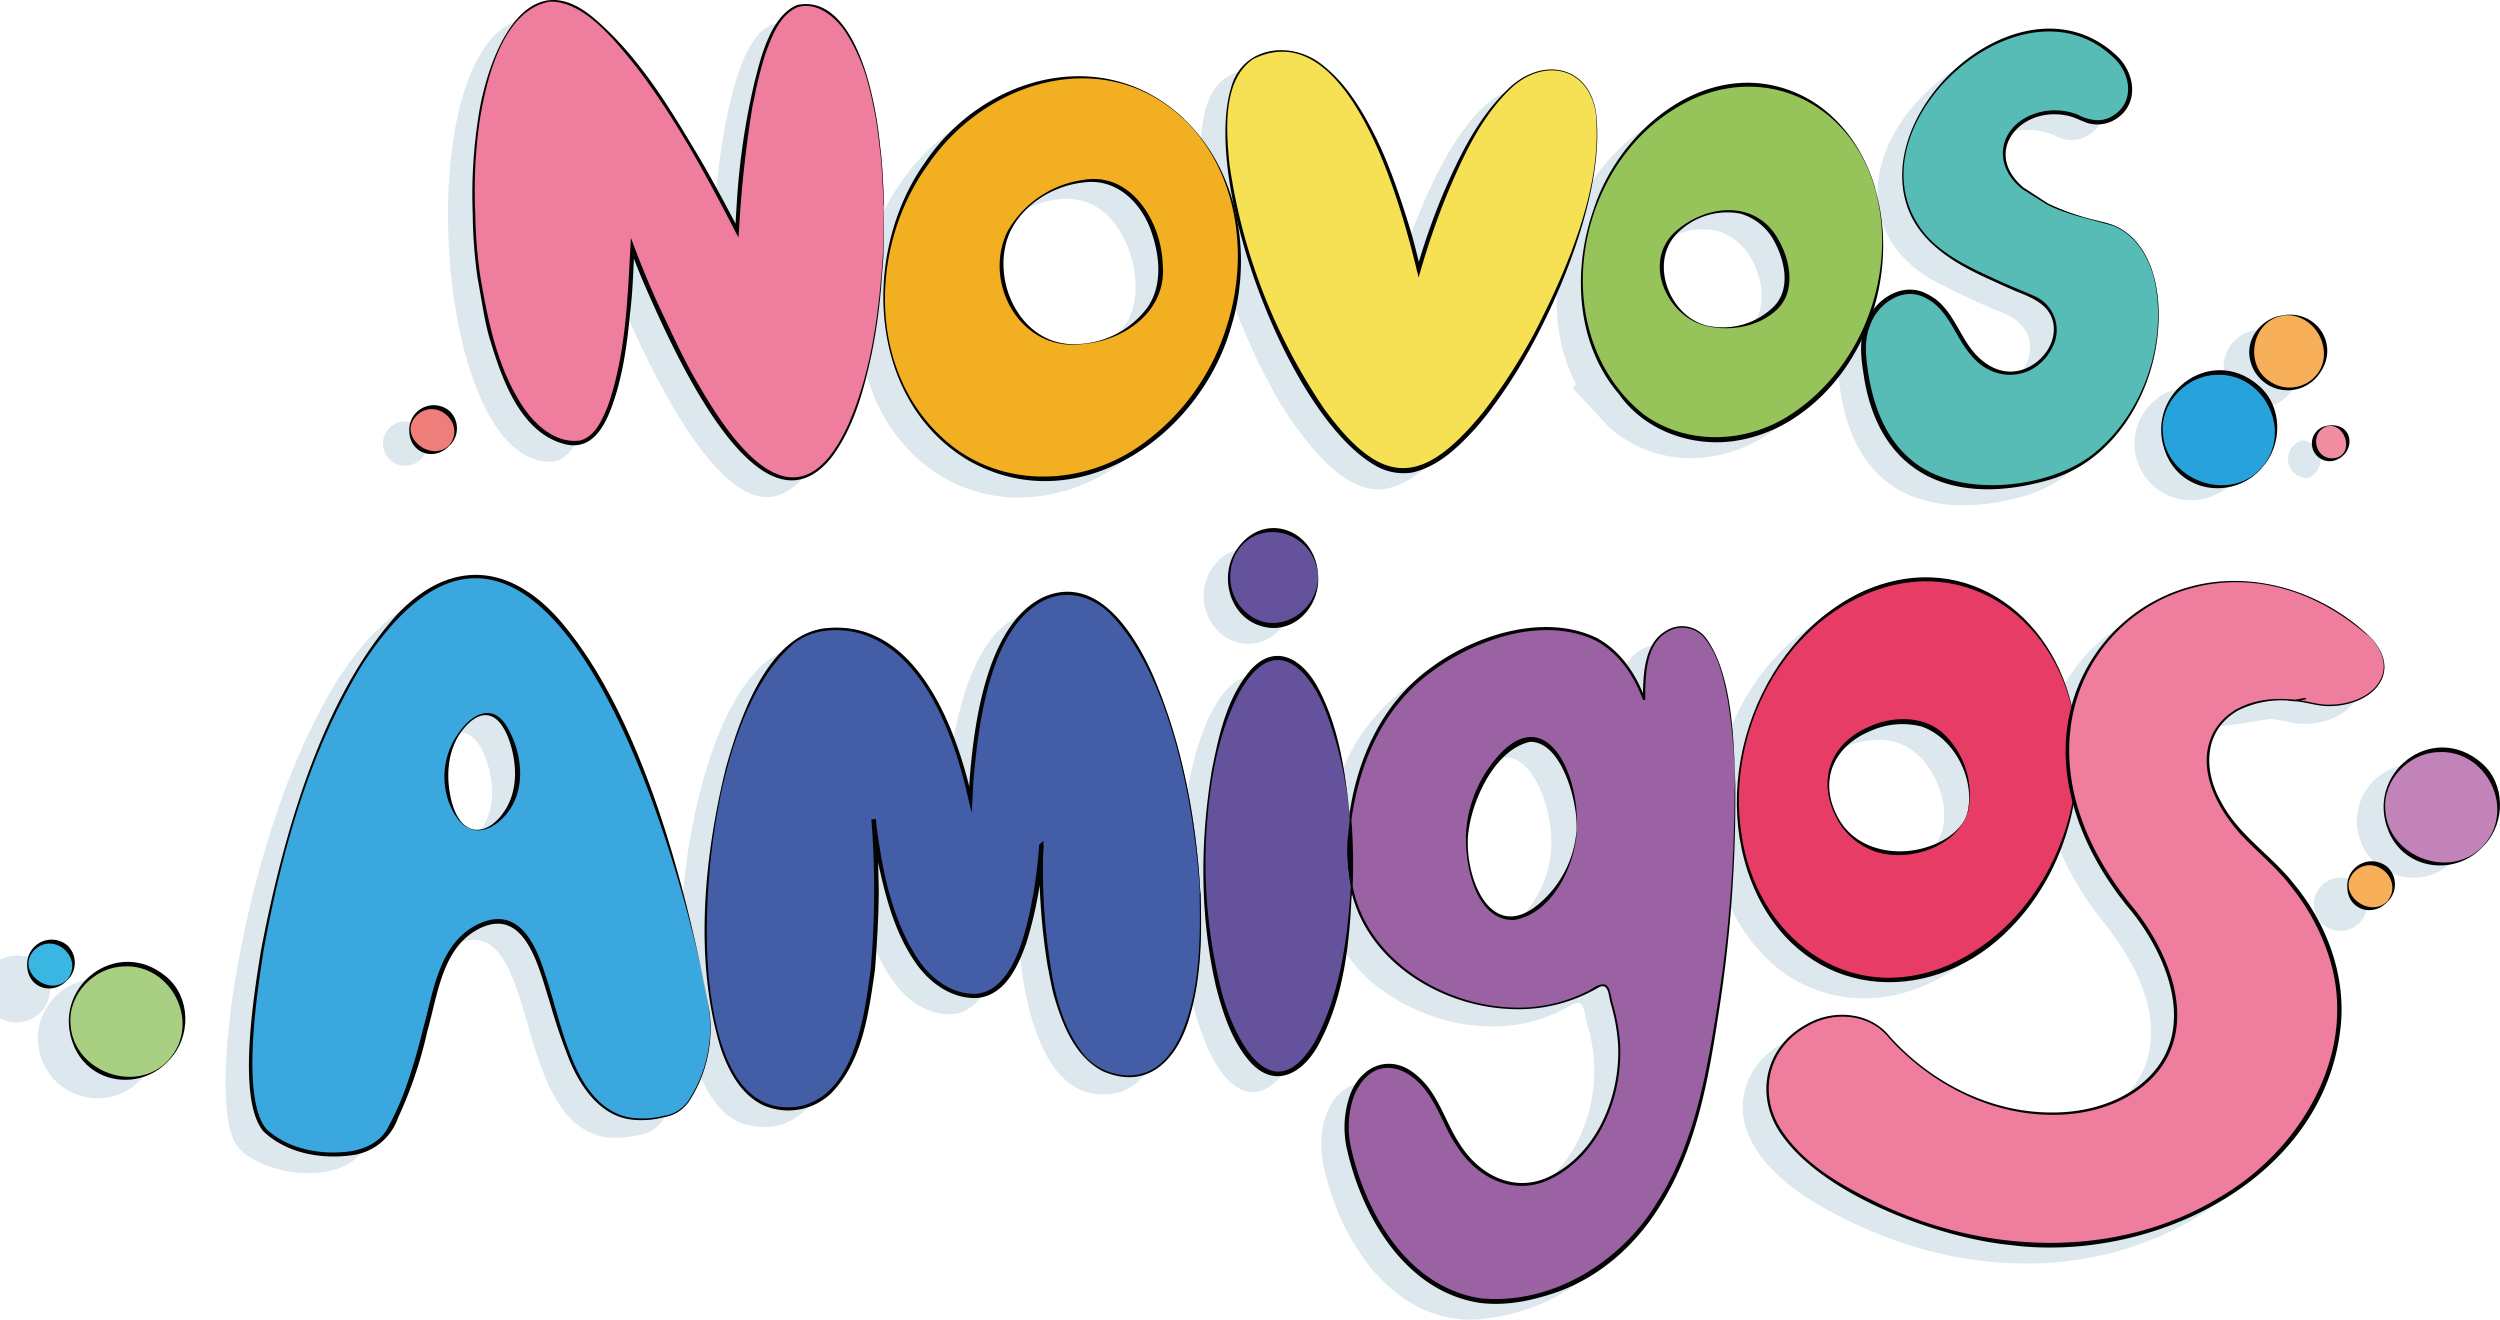 <svg xmlns="http://www.w3.org/2000/svg" id="Camada_1" data-name="Camada 1" viewBox="0 0 1564.65 825.9"><defs><style>.cls-1{fill:#dce7ee;}.cls-2{fill:#f2af21;}.cls-3{fill:#020302;}.cls-4{fill:#2295d3;}.cls-5{fill:#ef7d9d;}.cls-6{fill:#9a61a3;}.cls-7{fill:#65529c;}.cls-8{fill:#3aa7df;}.cls-9{fill:#435ea7;}.cls-10{fill:#96c45b;}.cls-11{fill:#f6e053;}.cls-12{fill:#e73c65;}.cls-13{fill:#56bcb5;}.cls-14{fill:#a9cf82;}.cls-15{fill:#39b6e2;}.cls-16{fill:#f8af5a;}.cls-17{fill:#ef7d7a;}.cls-18{fill:#28a2dc;}.cls-19{fill:#f18da1;}.cls-20{fill:#c183b8;}</style></defs><g id="Layer_2" data-name="Layer 2"><g id="Layer_1-2" data-name="Layer 1-2"><path class="cls-1" d="M233.42,747.7a37.37,37.37,0,1,0,31,17.74q-.61-.88-1.26-1.74a35.5,35.5,0,0,0-29.71-15.94" transform="translate(-171.53 -135.08)"></path><path class="cls-1" d="M1637.84,684.44a16.65,16.65,0,1,0,12.27,7.15,13.88,13.88,0,0,0-12.3-7.15" transform="translate(-171.53 -135.08)"></path><path class="cls-1" d="M1612.82,410.6a12,12,0,0,0,1.66,23.64,10.58,10.58,0,0,0,1.78,0,12.26,12.26,0,0,0-3.44-23.48" transform="translate(-171.53 -135.08)"></path><path class="cls-1" d="M1586.42,341.46a23.14,23.14,0,0,0-22.81,27,27.32,27.32,0,0,0,24.53,21.47,24.31,24.31,0,0,0-1.59-48.51" transform="translate(-171.53 -135.08)"></path><path class="cls-1" d="M831.26,194.87a101.61,101.61,0,0,0-29.74,4.54c-30.48,9.19-58,32.44-75,64.38a149.19,149.19,0,0,0-12.27,30.67,145,145,0,0,0-5.3,42.92c1.13,38.33,18.09,72.46,46,92a93.5,93.5,0,0,0,31.24,14.32,96.15,96.15,0,0,0,23.09,2.82A109.2,109.2,0,0,0,871,426.39a141.74,141.74,0,0,0,54.52-77c.22-.73.46-1.47.67-2.21a145.13,145.13,0,0,0,5.37-39.43c0-34.37-12.91-65.67-34.89-86.52a94.23,94.23,0,0,0-65.28-26.13M828.41,362a46.66,46.66,0,0,1-12.88-1.71c-.68-.19-1.38-.34-2.06-.58-15.33-5.25-25.51-19-29.22-34.62a54.94,54.94,0,0,1,.34-27.14c.18-.67.46-1.35.71-2,5.61-16.71,24-30.79,42.61-35.11a52.22,52.22,0,0,1,11.41-1.32,39.87,39.87,0,0,1,9.84,1.32c.62.15,1.2.43,1.81.61,18.18,5.8,29.87,28.43,31.19,49.37a53.66,53.66,0,0,1-1.72,17.48,33.83,33.83,0,0,1-1.72,4.66c-7.27,16.34-27.59,27.84-47,29h-3.31" transform="translate(-171.53 -135.08)"></path><path class="cls-1" d="M501.67,147a20.18,20.18,0,0,0-2.2,0,19.47,19.47,0,0,0-4.88,1.14,42,42,0,0,0-18.4,14.81,88.94,88.94,0,0,0-11.22,21,166.23,166.23,0,0,0-7.3,25.14c-1.53,7.24-2.75,14.87-3.67,22.75-1.11,9.42-1.75,19.23-2,29.19-.21,9.2,0,18.71.43,28.09.58,10.82,1.63,21.62,3.07,32.1,1.19,8.22,2.67,16.25,4.38,24a220.4,220.4,0,0,0,10.86,35.26C481.47,406.56,496.58,424,515.56,424h.92c7.88-.21,14-7.23,18.71-17.75a127.58,127.58,0,0,0,7.36-23c1.9-8.15,3.4-16.83,4.6-25.42,1.38-10,2.33-19.87,3.06-28.45,1.2-15.88,1.38-27.35,1.38-27.35s4.88,13.21,12.94,31.64c4.35,9.94,9.63,21.46,15.61,33.05s12.26,23.06,19.1,33.73A190.84,190.84,0,0,0,620.06,428c10.36,11.07,21,18.21,31.43,18.21a21.68,21.68,0,0,0,3.68-.31,30.92,30.92,0,0,0,16.71-9.5,79.67,79.67,0,0,0,14.5-22.2,185.12,185.12,0,0,0,10.43-29.25c2.14-7.82,4-16.13,5.58-24.81,1.87-10.15,3.34-20.75,4.44-31.61q1.2-11.82,1.75-23.88c.46-9.82.61-19.63.46-29.35,0-8.92-.58-17.72-1.26-26.27s-1.75-17.39-3.06-25.55a234,234,0,0,0-5.06-23.85,150.58,150.58,0,0,0-5.74-17.35,65.79,65.79,0,0,0-17.14-25.67,27.85,27.85,0,0,0-15.94-6.93H659.7a14.92,14.92,0,0,0-6.13,1.32c-6.13,2.76-11.47,9.78-15.82,19.32a140.71,140.71,0,0,0-7.2,20.72c-1.87,6.87-3.53,14.17-4.94,21.47-1.53,8.06-2.76,16.22-3.83,24.13-1.32,9.93-2.3,19.41-3.07,27.59C613,263,607,261.74,601,260.36c-5.58-10.09-12.27-21.8-19.81-33.73-6.35-10.18-13.19-20.54-20.33-30.32A209.66,209.66,0,0,0,528,159.51c-9.2-7.69-18.39-12.26-26.52-12.26" transform="translate(-171.53 -135.08)"></path><path class="cls-1" d="M1209.16,538.83a22.9,22.9,0,0,0-10.45,2.85c-17,8.74-13.77,42.56-14,42.56h0c-5.92-16-15.15-28.58-27.11-36a48.75,48.75,0,0,0-11.34-5.21,75.3,75.3,0,0,0-21.87-3.07,120.54,120.54,0,0,0-51.81,12.73,125.11,125.11,0,0,0-52.5,47.43,118.81,118.81,0,0,0-10.88,23.61,198.24,198.24,0,0,0-8.62,35.94c-.21,1.65-.4,3.31-.58,4.93.15-1.62.34-3.25.58-4.93-3.22-40.57-13.15-74-26.31-90.39-5-6.14-10.39-10-16.09-10.86a17.31,17.31,0,0,0-2.49-.21,20.75,20.75,0,0,0-13.7,5.85c-8.31,7.3-15.58,21.13-21.13,39.28a281.63,281.63,0,0,0-10.73,66.94q-.46,8.87-.46,18.12a353.39,353.39,0,0,0,2.12,39c5.85,52.83,23.3,91.16,43.9,91.16a18.78,18.78,0,0,0,10.21-3.25,42.79,42.79,0,0,0,12.57-13.83,123,123,0,0,0,12.27-29.28,229.74,229.74,0,0,0,5.76-24.53,323.51,323.51,0,0,0,4.73-43.91V701a4.78,4.78,0,0,0,.21.89,86.64,86.64,0,0,0,29.59,48.69,121.73,121.73,0,0,0,42.86,22.32,109.38,109.38,0,0,0,31.49,4.54h0A93.69,93.69,0,0,0,1153,765.17a13.33,13.33,0,0,1,6.13-2.36,3.24,3.24,0,0,1,1.11.19c2.82,1,2.91,6.62,5.21,14.75,15.88,55.8-20.24,109.76-57.62,109.76a37.83,37.83,0,0,1-6.28-.52c-14.2-2.36-28.18-13-39.16-34.61-1-2-2-4-3.06-6.14-10.24-23.39-23.27-33-34.65-33-18.06,0-31.92,24.19-23.82,55.81q1.47,5.76,3.22,11.16a146.7,146.7,0,0,0,24.53,47.25c17.63,22,40,33.51,62.73,33.51,2.15,0,4.3-.1,6.47-.31a127.87,127.87,0,0,0,37.47-9.19c48-20.21,74.87-68.87,86.92-125.07,12.6-58.87,20.21-130.47,19.29-187.5-.61-38.17-5.06-69.82-14.38-86.77-4.72-8.62-10.7-13.46-18.06-13.46M1101.23,721.11h-.49c-17.2-.52-28.6-26.24-26.92-53.1s21.71-57,39.16-58.81h1.32a14.63,14.63,0,0,1,7.2,2c13.09,7.39,22.2,33.73,20.82,56.11-1.41,23-17.72,46.49-33.73,52.37a21.49,21.49,0,0,1-7.39,1.45M1000,693.79v0" transform="translate(-171.53 -135.08)"></path><path class="cls-1" d="M952.68,478.24a26,26,0,0,0-3.41.25A27.39,27.39,0,0,0,930.6,490a30.26,30.26,0,0,0-3.86,7.39,31.52,31.52,0,0,0,1,23.79,29.7,29.7,0,0,0,6.9,9.6l1.32,1.13a26.62,26.62,0,0,0,13.76,5.89,26.15,26.15,0,0,0,16.44-3.5A29.75,29.75,0,0,0,979.78,515a31.45,31.45,0,0,0,.77-6.9V505a30.94,30.94,0,0,0-6.13-15.85,27.61,27.61,0,0,0-13.95-9.78,26.32,26.32,0,0,0-7.58-1.14" transform="translate(-171.53 -135.08)"></path><path class="cls-1" d="M453.44,507.59A57,57,0,0,0,423,517.12c-17.7,11.07-33.73,31.18-47.74,56.3a428.07,428.07,0,0,0-29.75,68.22c-5.91,17.14-11.1,34.8-15.48,52.34s-8,34.89-10.76,51.33a477.45,477.45,0,0,0-6.14,51.84c-1.31,24.38.31,43.33,5.28,52.74a16.93,16.93,0,0,0,2.36,3.5c8.89,9.78,27.07,15.91,44,15.91,14.07,0,27.29-4.23,33.73-14.16.24-.37.55-.71.76-1.08,13-23.33,18.89-47.49,24.13-68.65,7.42-29.92,13.65-53.84,37.11-60.95a25.18,25.18,0,0,1,7.35-1.2c10.64,0,17.57,8.28,23.06,20.57,6.13,13.4,10.3,31.59,15.91,49.06,5.86,18.19,13.16,35.48,25.33,45.47a38.37,38.37,0,0,0,25.27,8.87A64.22,64.22,0,0,0,576.58,844c8.19-2.58,15-13.83,19.23-26.9a82.76,82.76,0,0,0,4-36.15c-.89-5.24-1.9-10.7-3.06-16.31-3.56-18.09-8.16-38-13.71-58.25-4.57-16.68-9.75-33.73-15.58-50.5a539.83,539.83,0,0,0-20.88-52.5,336.31,336.31,0,0,0-25.75-46.85C507.68,537,493.21,522,477.88,514a53.34,53.34,0,0,0-24.53-6.13m1.07,158.52a12.61,12.61,0,0,1-2.6-.27,15.12,15.12,0,0,1-7.94-5.09c-6.32-7.18-9.81-20.45-8.77-33.3,1.38-17.11,14.1-34.1,25.2-34.1h.86c11.28.92,19.62,24.53,18.18,42h0c-1.38,16.19-13.86,30.66-24.93,30.66" transform="translate(-171.53 -135.08)"></path><path class="cls-1" d="M1361.21,509.21a92.1,92.1,0,0,0-21.8,2.64,115.1,115.1,0,0,0-55.59,33.36,143.69,143.69,0,0,0-24.8,36,153.85,153.85,0,0,0-15.33,56.73,140.64,140.64,0,0,0,3.06,41.42,110.25,110.25,0,0,0,34.74,59.49,86.58,86.58,0,0,0,56.67,21.06,93.73,93.73,0,0,0,27.81-4.32c23.79-7.39,45.74-24,62.06-46.91a151.36,151.36,0,0,0,22.65-48.3c.19-.7.34-1.44.53-2.14,1-4.05,1.84-8.13,2.54-12.27.43,1.69.8,3.41,1.29,5.12a153.88,153.88,0,0,0,11.07,27.6,196,196,0,0,0,19.44,30.38c.86,1.11,1.68,2.21,2.57,3.32A176,176,0,0,1,1504,735.49a108.77,108.77,0,0,1,11.93,29.62,67.47,67.47,0,0,1,.95,26.74,55.17,55.17,0,0,1-17.66,31.58c-14.19,12.88-35.23,20-58.65,20a135.22,135.22,0,0,1-83.4-30.44,156,156,0,0,1-19.54-18.4,36.6,36.6,0,0,0-28-12.54,48.48,48.48,0,0,0-28.09,9.53,48,48,0,0,0-16.13,20.12,43,43,0,0,0,.19,33c5.21,13.09,16.83,26.95,37.31,40.26,3.47,2.24,7.15,4.48,11.13,6.68,43.24,24,85.86,34.19,125.07,34.19a208.56,208.56,0,0,0,93.09-21.09,178.77,178.77,0,0,0,47.1-33.73,149,149,0,0,0,27.29-36.95,126.93,126.93,0,0,0,10.42-27.78,115,115,0,0,0,3.25-32.07,112.89,112.89,0,0,0-3.62-24.31,123.72,123.72,0,0,0-11.49-28.46A147.53,147.53,0,0,0,1589.74,699a179.25,179.25,0,0,0-19.26-19.9c-2.42-2.15-4.66-4.3-6.78-6.47a104.09,104.09,0,0,1-18.39-24.07,54,54,0,0,1-7.12-29.77A34.92,34.92,0,0,1,1558.06,590q16.74-2,34.28-5a95.38,95.38,0,0,1,11.62,2,43.19,43.19,0,0,0,9.88,1.1c13.15,0,26.3-5.61,31.7-14.74,4.54-7.7,3.56-17.88-7.63-29.32a82,82,0,0,0-10.92-9.2,144.59,144.59,0,0,0-16.19-10,118.28,118.28,0,0,0-55.5-14.32,105.14,105.14,0,0,0-69.91,26.25,103.77,103.77,0,0,0-21.74,26.76,105.06,105.06,0,0,0-10.82,28.09,122.2,122.2,0,0,0-12.11-32.93,94.29,94.29,0,0,0-48-43.6,86.6,86.6,0,0,0-31.55-5.92M1344,680.7a47.92,47.92,0,0,1-13.46-1.87c-.55-.15-1.13-.31-1.72-.49a41.62,41.62,0,0,1-20.14-15,44,44,0,0,1-8.59-27.35,37.58,37.58,0,0,1,1.23-8.31,33.49,33.49,0,0,1,10-15.49,54.82,54.82,0,0,1,35.07-14.07h.8a41.08,41.08,0,0,1,10.12,1.2,4.5,4.5,0,0,1,1.35.46,34.13,34.13,0,0,1,12.26,7,47.66,47.66,0,0,1,9.51,11.43,57,57,0,0,1,6.5,15.92,42.36,42.36,0,0,1,.24,20.51,26.19,26.19,0,0,1-5.3,9.9,47.25,47.25,0,0,1-25.54,14.54,55.76,55.76,0,0,1-12.48,1.44" transform="translate(-171.53 -135.08)"></path><path class="cls-1" d="M824.63,517.64h-1.8c-17.36.8-29.69,12.67-38.39,29a136.44,136.44,0,0,0-9.91,24.53c-1.71,5.61-3.06,11.34-4.38,17-2.06,9.51-3.5,18.8-4.51,27.11-.86,7-1.41,13.15-1.75,18.21l-4.23-1.9c-1.72-6.13-4.08-14-7.2-22.26a170.7,170.7,0,0,0-19.54-37.9A90.6,90.6,0,0,0,714.74,552a57.84,57.84,0,0,0-24.25-11.28,55.46,55.46,0,0,0-11-1.07,60.06,60.06,0,0,0-10.79,1,44.44,44.44,0,0,0-24.16,14.75,101.35,101.35,0,0,0-13.55,19,165.28,165.28,0,0,0-7.76,15.6,240.86,240.86,0,0,0-8.65,23.52c-2.82,8.83-5.3,18.15-7.45,27.75s-4.08,20.14-5.55,30.48q-1.7,12-2.73,24.1c-.76,9.2-1.22,18.39-1.35,27.22,0,7.36,0,14.63.34,21.68q.6,12.7,2.21,24.53c.92,6.72,2.08,13.19,3.52,19.23a130,130,0,0,0,6.75,20.91c5,11.77,11.62,20.76,19.87,25.88l.83.52a31.3,31.3,0,0,0,9.53,3.62,47.4,47.4,0,0,0,9.2,1c18.15,0,30.48-12.05,38.76-30.05a151.77,151.77,0,0,0,10.27-34.13c1.44-7.45,2.54-15.33,3.37-23,1-9.56,1.66-19.25,2-28.66.25-7.24.34-14.29.34-21l5.34-3.52c1.44,5.76,3.06,11.62,5.12,17.41a134.22,134.22,0,0,0,11.1,24.78c9.2,15.51,21.74,26.92,39,27.59h1a21.44,21.44,0,0,0,12.57-4.08c8.92-6.13,15.18-18.88,19.56-33.08a212.17,212.17,0,0,0,6.53-29.16l3.07-2.88c.18,6.84.52,14.38,1.16,22.26.59,7.33,1.41,14.93,2.55,22.54,1,6.71,2.27,13.4,3.83,19.86a149.24,149.24,0,0,0,6.13,19.41,86.36,86.36,0,0,0,8.13,16c7.76,11.74,18.21,19.29,32.29,19.29a43.36,43.36,0,0,0,6.13-.43,28.77,28.77,0,0,0,11.74-4.51c8.71-5.7,15.33-16.19,19.72-30a159.73,159.73,0,0,0,6.37-30.66c.92-7.79,1.48-16,1.69-24.53.19-8,0-16.31-.31-24.74-.33-7.15-.88-14.38-1.59-21.68s-1.72-15-2.85-22.51c-1-6.71-2.21-13.4-3.53-20s-3.06-14-4.72-20.85c-1.59-6.31-3.34-12.51-5.21-18.4-3.07-9.62-6.32-18.79-9.91-27.25a185.72,185.72,0,0,0-12.6-24.75c-12.05-19.53-26.24-31.79-41.88-31.79" transform="translate(-171.53 -135.08)"></path><path class="cls-1" d="M1250,199.74a81.37,81.37,0,0,0-15.33,1.5,88.93,88.93,0,0,0-19.35,6.14,100,100,0,0,0-15.33,8.55,120.77,120.77,0,0,0-38.23,43.27,135.32,135.32,0,0,0-7.82,17.53q-2,5.46-3.53,11.2c-.79,3.06-1.47,5.94-2.05,8.92a131.63,131.63,0,0,0-2.42,33.08,119.72,119.72,0,0,0,4.69,27.6,106.42,106.42,0,0,0,7.27,18.18l-2.06,2.39,10.79,11.53,12.08,13a78.6,78.6,0,0,0,18.4,12,75.92,75.92,0,0,0,13.4,4.81c1.87.49,3.77.86,5.67,1.2a78,78,0,0,0,13.46,1.2c2.05,0,4.18-.09,6.41-.25A90.18,90.18,0,0,0,1276.37,408a109.42,109.42,0,0,0,13.56-10,118.25,118.25,0,0,0,12.26-12.26,132.2,132.2,0,0,0,27.1-51.82q.69-2.58,1.29-5.15a133.23,133.23,0,0,0,3.41-31.58,120.82,120.82,0,0,0-4.88-32.72,107.72,107.72,0,0,0-6.65-17,96.89,96.89,0,0,0-8.47-14.28,82.83,82.83,0,0,0-26.36-23.58,76,76,0,0,0-32.08-9.72c-1.92-.15-3.83-.22-5.73-.22m-15.33,152a42.45,42.45,0,0,1-9.2-.95,37.26,37.26,0,0,1-4.14-1.13,38.33,38.33,0,0,1-24.37-44.89c3.06-11.47,15.33-21,29.09-24.53a46.09,46.09,0,0,1,11.62-1.57,36.56,36.56,0,0,1,9,1.08,25.86,25.86,0,0,1,3.83,1.32,36.15,36.15,0,0,1,15.88,13.76,49.93,49.93,0,0,1,7.21,18.19c.22,1.24.4,2.49.52,3.74a33.9,33.9,0,0,1-.8,12.08,23.4,23.4,0,0,1-4.9,9,39.87,39.87,0,0,1-17.66,11.25,50.26,50.26,0,0,1-16,2.67" transform="translate(-171.53 -135.08)"></path><path class="cls-1" d="M958,178.34A37.83,37.83,0,0,0,947.07,180c-1,.3-2,.64-3.07,1-18.4,6.83-23.39,32.87-19.87,66q.69,6.3,1.75,12.91a364.87,364.87,0,0,0,19.81,71,382.26,382.26,0,0,0,20.94,45.53,210.76,210.76,0,0,0,32.78,46.21c9.81,10,19.8,16.47,29.46,18.22a29.62,29.62,0,0,0,4.78.52h.31c16,0,34.28-14.6,51.79-36.8,4.17-5.27,8.31-11,12.26-17A362.89,362.89,0,0,0,1117.79,354q4.29-8.25,8.28-16.8a400.48,400.48,0,0,0,16.59-41.58q4.59-13.8,7.63-26.7c4.42-18.83,6.13-36,4.39-49.49-1.69-12.45-6.44-21.71-15-26.16-.52-.27-1-.55-1.56-.79a30.17,30.17,0,0,0-11.84-2.52c-15.33,0-29.06,12.27-40.84,29.28-18.82,27-32.47,65.77-38.48,84.69-2.21,7-3.37,11.25-3.37,11.25s-1.72-8.28-5.18-20.75c-2.33-8.44-5.46-18.77-9.2-29.81-7-19.65-16.44-41.42-28.39-58.25s-26-28.21-42.69-28.21" transform="translate(-171.53 -135.08)"></path><path class="cls-1" d="M1438.14,165.37a78.74,78.74,0,0,0-42.92,13h0a123.17,123.17,0,0,0-25.88,22.6,104.38,104.38,0,0,0-13.89,20.51,82.07,82.07,0,0,0-7.76,22.51,63.63,63.63,0,0,0-.4,21.06,56.8,56.8,0,0,0,12,27.11,74.94,74.94,0,0,0,21.8,18.12,439.59,439.59,0,0,0,43.73,20.54c21.09,8.28,20.57,26.71,10.79,38.54a28.75,28.75,0,0,1-21.83,10.8,25.89,25.89,0,0,1-6-.71c-7.73-1.84-15.7-7.45-22.78-18.4a78.47,78.47,0,0,1-4.36-7.54C1371.91,336,1360.91,329,1350.79,329a25.11,25.11,0,0,0-16.5,6.59,37.35,37.35,0,0,0-11.68,21.16,40.78,40.78,0,0,0-.61,10.58,156.58,156.58,0,0,0,2.2,17.26,97.27,97.27,0,0,0,13.59,36,64.38,64.38,0,0,0,31.3,25.38,86.45,86.45,0,0,0,31.16,5.34,127.82,127.82,0,0,0,22.84-2.15,159,159,0,0,0,15.67-3.68,79.13,79.13,0,0,0,21.77-10.18,90.69,90.69,0,0,0,21.12-19.65,110.69,110.69,0,0,0,13.43-21.89,124.21,124.21,0,0,0,7.85-22.29,119.92,119.92,0,0,0,3.53-24.35,92.48,92.48,0,0,0-2.67-27c-4.6-17.57-15-30.91-31.49-34.56A157,157,0,0,1,1437,273.73a181.42,181.42,0,0,0-15.33-9.72c-13.19-11.31-14.29-23.67-8.71-33A32.91,32.91,0,0,1,1440,216.39h1.41a38.67,38.67,0,0,1,17.18,4.05,21.35,21.35,0,0,0,9.44,2.27,20.77,20.77,0,0,0,15.85-7.51c7.36-8.8,7.79-23.92-8.52-37.14a67.87,67.87,0,0,0-9.91-6.62,50.46,50.46,0,0,0-14.65-5.12,67.11,67.11,0,0,0-12.88-1.19" transform="translate(-171.53 -135.08)"></path><path class="cls-1" d="M185.77,733.47A20.93,20.93,0,1,0,198,740.61a13.9,13.9,0,0,0-12.26-7.14" transform="translate(-171.53 -135.08)"></path><path class="cls-1" d="M424.93,398.83a13.86,13.86,0,1,0,9.5,3.62,14.18,14.18,0,0,0-9.5-3.62" transform="translate(-171.53 -135.08)"></path><path class="cls-1" d="M1542.88,377.37a35.41,35.41,0,1,1-.06,0" transform="translate(-171.53 -135.08)"></path><path class="cls-1" d="M1682.06,613.46a35.47,35.47,0,1,0,23.82,9.2,35.49,35.49,0,0,0-23.82-9.2" transform="translate(-171.53 -135.08)"></path><path class="cls-2" d="M847.54,350.48a48.6,48.6,0,0,1-16.19-1.63c-.68-.18-1.38-.34-2.06-.58-15.33-5.25-25.51-19-29.22-34.62a54.94,54.94,0,0,1,.34-27.14c.19-.67.46-1.34.71-2,5.76-16.86,23.88-30.81,42.59-35a46,46,0,0,1,21.09-.19c.61.15,1.2.43,1.81.61,18.18,5.8,29.86,28.43,31.18,49.37a53.53,53.53,0,0,1-1.56,17.51,33.83,33.83,0,0,1-1.72,4.66c-7.26,16.34-27.59,27.84-47,29m64.82-141A94.18,94.18,0,0,0,870,186.1a98.31,98.31,0,0,0-52.76,1.71c-30.48,9.2-58,32.44-75,64.39A149.75,149.75,0,0,0,730,282.87a145,145,0,0,0-5.3,42.92c1.13,38.33,18.09,72.46,46,92a93.5,93.5,0,0,0,31.24,14.32c29.23,7.26,59.46,0,84.78-17.3a141.79,141.79,0,0,0,54.43-77.08c.21-.74.46-1.47.67-2.21a145.43,145.43,0,0,0,5.46-39.46c0-34.37-12.91-65.68-34.89-86.53" transform="translate(-171.53 -135.08)"></path><path class="cls-3" d="M912.45,209.43c34.4,32.66,43.29,85.85,29.62,130.13-19.32,68.47-96.25,122.22-164.26,83.8-63.53-37.5-67.45-130.34-27.32-186.67,36.4-54.09,111.55-75,162-27.29m-.18.22C862.65,162.55,788,185.73,752.46,238c-36.12,49.33-38.58,126.36,7.78,170,34.9,33.54,88.92,32.5,126.91,4.47a141.58,141.58,0,0,0,52.31-73.8c14-43.63,6.93-96.52-27.19-129.15" transform="translate(-171.53 -135.08)"></path><path class="cls-3" d="M847.51,350.35a56.82,56.82,0,0,0,41.94-22.56c9.57-13.37,8.1-31.52,3.07-46.46-5.89-18.61-21.71-34.89-42.56-32.07-19.35,1.93-38.51,13.89-46.67,31.83-12.69,30.32,8.25,72.6,44.16,69.23m0,.28c-37.41,3.74-60.74-38.08-45.63-70.22a64.69,64.69,0,0,1,47.93-32.74c29.83-5.09,48.56,26.33,49.45,52.49,3.07,29.89-24.53,48.9-51.78,50.44" transform="translate(-171.53 -135.08)"></path><path class="cls-4" d="M1016.42,648.26a120.64,120.64,0,0,0,.92,41.39q.23-6.12.22-12.66c0-9.87-.4-19.47-1.14-28.73" transform="translate(-171.53 -135.08)"></path><path class="cls-3" d="M1016.42,648.11c3.87,15.91,2.7,32.68,1.05,48.84l-2.18-17.54a63.82,63.82,0,0,1,1.16-31.3m0,.27c1.08,13.62-2.36,27.78,1.69,41.09h-1.56c-.56-9.53-.65-21.46-.59-31a100.1,100.1,0,0,1,.46-10.24" transform="translate(-171.53 -135.08)"></path><path class="cls-5" d="M724.68,263.92c-.16-8.93-.59-17.73-1.29-26.28s-1.75-17.39-3.07-25.54a233.65,233.65,0,0,0-5.06-23.86,149.25,149.25,0,0,0-5.73-17.35,66,66,0,0,0-17-25.88,27.93,27.93,0,0,0-15.91-6.81,14.79,14.79,0,0,0-7.24,1.29c-6.13,2.76-11.46,9.78-15.82,19.32a141.59,141.59,0,0,0-7.2,20.73c-1.87,6.86-3.53,14.16-4.94,21.46-1.53,8.06-2.79,16.22-3.83,24.13-1.32,9.93-2.3,19.41-3.07,27.6-1.35,15.73-1.75,26.67-1.75,26.67s-6.13-12.69-16-30.66C611.2,238.65,604.51,226.91,597,215c-6.35-10.18-13.18-20.54-20.33-30.32a209.83,209.83,0,0,0-32.74-36.8c-10.09-8.4-19.9-13.21-28.73-12.26a19.9,19.9,0,0,0-4.88,1.13,41.9,41.9,0,0,0-18.4,14.81,89,89,0,0,0-11.22,21,166.23,166.23,0,0,0-7.3,25.14c-1.53,7.23-2.76,14.87-3.68,22.75-1.1,9.41-1.74,19.22-2,29.19-.21,9.2,0,18.7.43,28.09.58,10.82,1.63,21.61,3.07,32.1,1.19,8.22,2.66,16.25,4.38,24a220.13,220.13,0,0,0,10.73,35c10.89,26.52,26.31,44.09,45.72,43.54,7.88-.24,14-7.24,18.7-17.75a126.38,126.38,0,0,0,7.36-22.91c1.9-8.15,3.41-16.83,4.6-25.42,1.38-10,2.33-19.86,3.07-28.45,1.19-15.88,1.38-27.35,1.38-27.35s5,13.31,13.06,31.7c4.35,9.94,9.63,21.47,15.61,33.06s12.26,23,19.1,33.73a191.3,191.3,0,0,0,20.82,27.59c11.59,12.27,23.58,19.87,35.1,17.91A30.9,30.9,0,0,0,687.55,425,79.57,79.57,0,0,0,702,402.85a183.84,183.84,0,0,0,10.42-29.26c2.15-7.81,4-16.12,5.58-24.8,1.87-10.15,3.34-20.76,4.45-31.61.8-7.88,1.38-15.86,1.75-23.89.46-9.81.61-19.62.46-29.34" transform="translate(-171.53 -135.08)"></path><path class="cls-3" d="M724.83,263.92c0,4.32-.34,25.32-.34,29.16s-1,13.61-1.19,17.44a355.52,355.52,0,0,1-6.29,46.3c-4.9,22.66-11.1,46.18-25.39,64.94-46.3,56.79-102.28-75.82-117-109.06-3.07-7.17-5.92-14.41-8.68-21.71l2.67-.46c-.8,13.43-1,26.92-2.73,40.29-1.87,20.12-4.66,40.41-11.68,59.45-5,13.34-13.37,27.38-30.08,22.54-26.68-7.42-38.24-39.86-45.53-63.9-3.68-11.13-5.89-27.93-8.13-39.55a302.69,302.69,0,0,1-3.07-40.23,312.23,312.23,0,0,1,3.47-60.4c5.12-35.51,28.24-99.65,72.33-62.37,25.73,21.86,44.25,50.84,61.32,79.57,9.85,16,20.67,36.24,29.32,52.92l-2.24.46,1.16-18.73a446.67,446.67,0,0,1,11-74.11c4-15.86,10.21-41.34,26.61-48.24,27-5.76,40.51,30.88,45.69,51.49a237.52,237.52,0,0,1,6.29,36.79c1.59,10.55,2,26.58,2.51,37.35m-.28,0c-.61-10.8-1-26.74-2.66-37.32a234,234,0,0,0-6.47-36.79A115.76,115.76,0,0,0,701,155.53c-6.38-9.66-17.94-19.56-30.17-16-11.47,4.88-16.22,18.4-20.27,29.29a244.71,244.71,0,0,0-6.87,27.22c-.64,2.79-1.41,6.38-1.78,9.2a714.34,714.34,0,0,0-7.88,74.26l-.31,4.24-2-3.75c-18.24-35.41-37.86-71.56-62.12-103.23-12.66-15.61-32.38-41.24-54.09-40.63C486.31,141.61,476.26,183.83,472,209A307.8,307.8,0,0,0,469,269.1a291.24,291.24,0,0,0,3.31,40c4.45,25.91,10.09,53.32,23.73,76.07,7.88,13.53,21.47,27.6,38.27,25.67,9.66-2.39,14-12.94,17.57-21.47,11.83-33.72,12.48-70.09,14.53-105.41l2.3,6.13c5.4,14.29,11.56,29,18.24,42.93,5.8,12.26,14,30,21,41.51,23.33,40.78,62.82,95.27,94.34,26.56,14.87-33.73,19.44-71.23,21.86-107.78,0-3.71.52-25,.59-29.13" transform="translate(-171.53 -135.08)"></path><path class="cls-6" d="M1158.26,656c-1.41,23-17.72,46.48-33.72,52.37a21.29,21.29,0,0,1-7.85,1.44c-17.2-.52-28.58-26.25-26.92-53.11s21.7-57,39.15-58.81a14.21,14.21,0,0,1,8.56,2c13.09,7.39,22.19,33.73,20.81,56.11m99.16-28.39c-.61-38.18-5-69.82-14.38-86.78-6.77-12.26-16.15-17-28.51-10.58-17.17,8.84-13.68,43.39-14,42.53-5.92-16-15.15-28.57-27.11-36a48.37,48.37,0,0,0-11.34-5.22c-20-6.13-47.84-3.06-73.59,9.72A125,125,0,0,0,1036,588.72a117.77,117.77,0,0,0-10.89,23.61,197.91,197.91,0,0,0-8.61,35.93c.73,9.2,1.13,18.86,1.13,28.73q0,6.4-.22,12.66a4.63,4.63,0,0,0,.22.89,86.62,86.62,0,0,0,29.53,48.63,122,122,0,0,0,42.52,22.36,109.16,109.16,0,0,0,31.62,4.53,93.64,93.64,0,0,0,47.55-12.26c3.53-2.09,5.68-2.7,7.12-2.15,2.82,1.05,2.91,6.63,5.21,14.75,16.74,58.93-24.53,115.81-63.93,109.25-14.2-2.36-28.18-13-39.16-34.62-1-2-2-4-3.06-6.13-26.52-60.53-71.66-28.67-58.47,22.81,1,3.83,2,7.54,3.22,11.16a146.69,146.69,0,0,0,24.53,47.25c19.31,24.07,44.36,35.63,69.2,33.21a128,128,0,0,0,37.47-9.2c48-20.21,74.87-68.87,86.92-125.07,12.61-58.87,20.21-130.46,19.29-187.5" transform="translate(-171.53 -135.08)"></path><path class="cls-3" d="M1257.58,627.6a859.8,859.8,0,0,1-9.2,133.53c-6.69,43.9-13.52,89.62-37.56,128-14.63,24-36.49,44.06-63.1,54-15.86,5.71-33,9.54-49.89,7.39-46.7-7.11-74-54.12-83.4-96.7a61.31,61.31,0,0,1,2.12-33.73c7.17-19,26.33-25.82,42-11.72,13.25,11.1,17.33,28.73,26.56,42.66,12.08,19.34,33.94,30.93,55.89,20.54,30.42-14.6,45-51.15,43.17-83.52a118.07,118.07,0,0,0-4.44-24.53c-1.47-4.11-1-13.89-7.61-10.49a99.17,99.17,0,0,1-56.2,13.52c-44.28-2.05-90.57-31.18-99.34-76.81a372.07,372.07,0,0,0-1.05-41.3c4.76-37,20.12-72.57,51-95.05,27.81-20.85,71.41-34.89,104.25-19.1,14.51,7.76,24.26,21.95,29.93,37l.31.8.15.4c1.1.33-1.38-.43-1.38,0h0v-5.19c.4-13.15,1.69-29.89,14.29-37.34a18.85,18.85,0,0,1,25.17,4.44c16.86,23.18,17.42,65.1,18.4,93.21m-.28,0a359.68,359.68,0,0,0-4.6-54.63c-2.54-13.28-5.55-27.29-14.1-38.09a18,18,0,0,0-24.1-4c-12,7.36-13,23.61-13.34,36.45v5.62c0,.55-2.54-.25-1.47,0l-.15-.4-.31-.8c-5.64-14.63-15.33-28.55-29.44-35.94-32.62-15.33-74.5-.73-102,19.41-30.66,22.2-45.5,57.09-50.53,92.94a375.75,375.75,0,0,1,.8,41.51c8.4,44.25,53.9,73.59,97.72,75.86a96.24,96.24,0,0,0,48.44-9.69c3.84-1.53,7.3-5.46,11.87-4.57a5.44,5.44,0,0,1,2.7,3.62c.86,2.73,1.32,5.49,2,8.19a119.59,119.59,0,0,1,4.57,24.74c2,33.06-12.73,70.19-43.72,85.27-22.76,11-46-.89-58.54-20.94-6.37-9-9.93-20.17-15.88-29.43-12.76-21.68-37.07-28.83-48.32-1.78a58.72,58.72,0,0,0-1.93,32.22c9.19,41.49,35.65,87.51,81.16,94.47,44.49,4.23,87.72-22.47,110.38-59.91,24.19-37.87,31.43-83.19,38.39-126.82a857.82,857.82,0,0,0,10.12-133.35" transform="translate(-171.53 -135.08)"></path><path class="cls-3" d="M1158.14,656c1.66-16.44-8.61-57-29-56.63C1108,603.92,1094.09,633.27,1091,653c-4.81,25.3,11.19,74,42.93,48.39A67,67,0,0,0,1158.11,656m.28,0c-1.57,21.89-15.7,51.08-39.5,54.91-25.32.25-31.58-38.6-29.55-58.25a80.83,80.83,0,0,1,11.74-33.73c33.73-51.91,59.88-3.56,57.28,37" transform="translate(-171.53 -135.08)"></path><path class="cls-7" d="M1015.47,657.77c.22-3.07.52-6.14.95-9.51-3.22-40.56-13.15-74-26.3-90.39-5-6.13-10.4-10-16.1-10.85a15.89,15.89,0,0,0-2.49-.22,20.76,20.76,0,0,0-13.7,5.86c-8.31,7.3-15.58,21.12-21.13,39.28A281.55,281.55,0,0,0,926,658.87q-.47,8.88-.46,18.12a355.85,355.85,0,0,0,2.12,39c5.85,52.83,23.3,91.16,43.9,91.16a18.78,18.78,0,0,0,10.21-3.25,42.94,42.94,0,0,0,12.58-13.83,123.37,123.37,0,0,0,12.26-29.28,228.61,228.61,0,0,0,5.76-24.53,321.92,321.92,0,0,0,4.73-43.91v-2.79a114,114,0,0,1-1.87-31.92" transform="translate(-171.53 -135.08)"></path><path class="cls-3" d="M1015.6,657.77a115.26,115.26,0,0,0,2.08,31.88c-1.2,33.73-4.57,69.21-21.06,99.47-9.57,17.54-27.08,28.09-42.93,10.33-11.35-13.18-16.77-30.23-21.07-46.72-10.24-44.37-10-90.73-2.66-135.5,4.38-22.07,9.44-45.68,24.53-63.16,16-17.26,33-5.55,42.06,11.74,13.46,25.27,17.27,54.4,19.87,82.42Zm-.28,0,.92-9.48A239.37,239.37,0,0,0,1002,582.16c-11.93-31.49-34.4-51.27-55.19-12.82-13,25.14-17.78,53.78-19.93,81.77a328.64,328.64,0,0,0,8.34,101c6.65,29.29,31.09,81.32,58.84,35.57,16.13-29.86,20.82-64.39,22.9-98.12a115.83,115.83,0,0,1-1.68-31.92" transform="translate(-171.53 -135.08)"></path><path class="cls-7" d="M996.16,493.57A31,31,0,0,0,990,477.72a27.58,27.58,0,0,0-13.95-9.78,25,25,0,0,0-11-.89,27.45,27.45,0,0,0-18.68,11.5,30.26,30.26,0,0,0-3.86,7.39,31.47,31.47,0,0,0,1,23.79,29.68,29.68,0,0,0,6.84,9.6l1.32,1.13a26,26,0,0,0,30.14,2.46,29.71,29.71,0,0,0,13.67-19.29,32,32,0,0,0,.77-6.9v-3.06" transform="translate(-171.53 -135.08)"></path><path class="cls-3" d="M996.34,493.57c2.54,20.49-15.33,40.14-36.4,33.06-19.8-6.53-25.69-32.57-13.73-48.57,16.65-23.24,47.86-11.68,50.13,15.51m-.28,0a28.35,28.35,0,0,0-30.44-25.38c-25,2.26-32.11,34.83-14,50.34,18.74,16.53,46.92-1.22,44.46-25" transform="translate(-171.53 -135.08)"></path><path class="cls-8" d="M467.7,654.36a15,15,0,0,1-7.94-5.09c-6.32-7.14-9.81-20.45-8.77-33.3,1.41-17.53,14.78-35,26.06-34.06s19.6,24.53,18.19,42h0c-1.51,17.47-15.92,32.9-27.6,30.32m147.88,115c-.89-5.24-1.9-10.7-3.06-16.31-3.56-18.09-8.16-38-13.74-58.26C594.15,678,589,661,583.17,644.18a540.65,540.65,0,0,0-20.88-52.49,337.35,337.35,0,0,0-25.75-46.85c-13.13-19.5-27.6-34.56-42.93-42.5-17.08-8.77-35.51-8.89-55,3.31-17.69,11.07-33.72,31.19-47.74,56.3a428.93,428.93,0,0,0-29.74,68.22c-5.64,17-10.94,34.83-15.36,52.37s-8,34.86-10.76,51.36a475.43,475.43,0,0,0-6.13,51.85c-1.32,24.37.3,43.32,5.27,52.74a16.86,16.86,0,0,0,2.36,3.49c16.31,17.94,63.68,23.61,77.57,1.78.25-.37.56-.7.77-1.07,13-23.34,18.89-47.5,24.13-68.65,7.42-29.93,13.65-53.85,37.1-61,15-4.54,23.77,4.48,30.42,19.41,6.13,13.4,10.3,31.55,15.91,49.06,5.86,18.18,13.16,35.47,25.33,45.47,10.45,8.62,24.53,11.87,44.43,5.61,8.18-2.58,15-13.83,19.22-26.89a82.78,82.78,0,0,0,4-36.15" transform="translate(-171.53 -135.08)"></path><path class="cls-3" d="M615.74,769.38a83.41,83.41,0,0,1-12.82,54.82,23.46,23.46,0,0,1-15.82,10.09,54.67,54.67,0,0,1-19.1,1.62c-20.33-1.72-33.09-20.27-40.2-37.62A362.17,362.17,0,0,1,515.53,762C509,742.18,500.82,702.29,472,716c-23.73,11.56-26.46,41.64-33,64.39a266,266,0,0,1-18.4,54.43,35.18,35.18,0,0,1-29.37,23.33c-19,2.58-40.35-1.38-54.7-14.84-17.2-20-5.79-87.54-1.66-113.45,13.28-69.2,37.32-157.23,85.24-210.24,32.35-34.13,69.05-32.51,100.36,2.11,52.52,59.12,81.1,170,95.27,247.26m-.28,0c-14.29-91.16-102.23-394.31-217.3-217.79-33.11,54.39-50.47,117-61.75,179.28-3.87,25.32-14.38,92,1.93,111.3,13.67,12.63,34.4,16.4,52.43,13.86,9.2-1.47,18-5.58,22.81-13.52a177.59,177.59,0,0,0,11.75-25.82,357.7,357.7,0,0,0,10.76-36.46c6.65-23.52,9.93-54.61,34.77-66.41,23.92-11.29,34.92,10,41.27,29.56,6.13,18.09,10.12,36.79,17.32,54.51,6.78,17.05,18.83,35.33,38.67,37.29a53.63,53.63,0,0,0,18.76-1.35,22.4,22.4,0,0,0,15.55-9.66,83,83,0,0,0,13-54.42" transform="translate(-171.53 -135.08)"></path><path class="cls-3" d="M467.73,654.21c7.85,1.41,14.66-4.51,18.83-10.52,9-12.63,8.74-29,4.32-43.23-6-19.22-17.72-24.81-30.91-7.08-8.86,12.72-9.41,29.1-5.7,43.72,2,7,5.77,15.33,13.46,17.14m0,.28c-7.82-2-12.26-9.82-15.11-16.87a46.79,46.79,0,0,1,6.65-44.79c7.6-10.74,20.17-17.6,29-3.9,10.25,16.34,13.1,40.44,0,55.9-5,5.82-12.26,11.13-20.35,9.66" transform="translate(-171.53 -135.08)"></path><path class="cls-9" d="M922.75,693.55q-.51-10.72-1.62-21.68c-.74-7.3-1.72-15-2.86-22.5q-1.53-10.07-3.52-20c-1.41-7-3.07-14-4.72-20.85-1.6-6.31-3.35-12.51-5.22-18.39-3.06-9.63-6.28-18.77-9.9-27.26a186.92,186.92,0,0,0-12.6-24.75c-12-19.71-26.22-32-41.85-32h-1.81c-17.36.8-29.68,12.67-38.39,29a136.44,136.44,0,0,0-9.91,24.53c-1.68,5.61-3.06,11.34-4.38,17.05-2.05,9.5-3.5,18.79-4.51,27.1-.86,7-1.41,13.16-1.75,18.22-.55,8.12-.64,13.24-.64,13.24s-1.07-6.13-3.59-15.15c-1.71-6.13-4.07-14-7.2-22.26A170.37,170.37,0,0,0,748.75,560a90.65,90.65,0,0,0-18.19-19.47,56.63,56.63,0,0,0-46-11.38,44.44,44.44,0,0,0-24.16,14.75,101.35,101.35,0,0,0-13.55,19,164.25,164.25,0,0,0-7.76,15.61,242.11,242.11,0,0,0-8.71,23.33c-2.82,8.83-5.3,18.15-7.45,27.75s-4.08,20.14-5.55,30.48q-1.7,12-2.73,24.1c-.76,9.19-1.22,18.39-1.35,27.22,0,7.36,0,14.63.34,21.71q.6,12.69,2.21,24.53c.92,6.72,2.08,13.19,3.52,19.23a130,130,0,0,0,6.75,20.91c5,11.77,11.59,20.76,19.84,25.88l.83.52a31.3,31.3,0,0,0,9.53,3.62c23.27,4.66,38.33-8.19,47.93-29.1a151.5,151.5,0,0,0,10.27-34.16c1.44-7.45,2.54-15.33,3.37-23,1-9.56,1.66-19.25,2-28.67.25-7.23.37-14.28.34-21,0-9.93-.31-19.07-.67-26.89-.34-7-.74-13-1.08-17.51.46,4.36,1.17,10.12,2.21,16.74,1.17,7.27,2.73,15.55,4.88,24.1,1.44,5.77,3.06,11.63,5.12,17.42a133.56,133.56,0,0,0,11.1,24.74c9.19,15.52,21.74,26.93,39,27.6a21.46,21.46,0,0,0,13.52-4c8.92-6.13,15.18-18.89,19.56-33.08a212.5,212.5,0,0,0,6.53-29.16c1.78-11.19,2.67-21.25,3.07-27.6h0c-.19,5.71-.31,14.45,0,24.87.18,6.84.52,14.38,1.16,22.26.59,7.33,1.41,14.93,2.55,22.54,1,6.71,2.27,13.4,3.83,19.87a149.59,149.59,0,0,0,6.13,19.4,86.36,86.36,0,0,0,8.13,16c8.83,13.37,21.16,21.31,38.36,18.86a28.64,28.64,0,0,0,11.71-4.51c8.71-5.7,15.33-16.19,19.71-30a158.68,158.68,0,0,0,6.38-30.66c.92-7.79,1.47-16,1.69-24.53.18-8,0-16.31-.31-24.77" transform="translate(-171.53 -135.08)"></path><path class="cls-3" d="M922.94,693.55c.7,25.26.73,50.93-6.14,75.49-6.93,26.77-25,49.27-54.88,36.58-17.6-9-25.36-29-30.66-46.88-1.47-5-2.92-13.43-4-18.65a408.47,408.47,0,0,1-5.18-75.88l2.24,1h0l.43-.89a247.28,247.28,0,0,1-11,61.32c-5.06,14.23-13.21,32.2-30.26,34-16.5,1-31-10-39.62-23-11.8-17.39-17.47-37.87-22-58.11-2.06-8.83-3.56-21.67-4.79-30.66l2.67-.24c.92,12.81,1.53,31.36,1.75,44.43,0,15.14-1.14,34.77-2.36,50-3.93,27-7.61,57.3-27.78,77.63a39,39,0,0,1-42.38,7c-13.86-6.74-21.46-21.28-26.27-35.17-17.05-55.19-10.49-120.31,3.06-175.69,8.4-30.11,25.33-81.59,60.59-87.35,57.71-7.7,83.58,61.32,93.73,107l-2.33.18L778.3,624c2.7-35.45,10.67-98.27,46.27-115.2,33.73-14.87,57,22.78,68.62,49.06,18.4,42.93,27,89.56,29.59,136m-.27,0c-3.28-53.38-17.79-134.6-55.62-174-10.92-11.29-27-16.13-41.55-9.2-34.65,16.89-41.58,78.95-44.64,113.6-.25,4.85-.74,14.87-1,19.59l-1.93-7.81c-8.43-38.33-27.35-93.65-69.48-104.93-14-3.31-30.14-2-41.27,7.91-46,41.24-57.37,149.85-51.78,208.93,3.46,31.83,13.24,85.52,55.62,79.72,33.51-5.92,41.08-52.12,44.82-80.36a98.8,98.8,0,0,0,1.2-11,562.26,562.26,0,0,0,0-88.4l2.67-.24c3.8,30.08,9.53,61.84,26.43,87.57,8.28,12.48,21.71,22.63,37.1,21.8,24-3.07,31.27-42.16,35.07-62a300,300,0,0,0,3.71-30.66v-.55l.4-.37h0l2.3-2.06v3.07a383.44,383.44,0,0,0,6.13,84.75c3.07,15.33,7.95,30.66,17.33,43.35,10.61,15.52,34.28,21.19,49.24,8.71,9.72-8.09,14.81-20.39,18.4-32.28,7-24.53,7.14-50.07,6.62-75.28" transform="translate(-171.53 -135.08)"></path><path class="cls-10" d="M1241.2,339.28a37.26,37.26,0,0,1-4.14-1.13,38.36,38.36,0,0,1-24.37-44.89c3.06-11.47,15.33-21,29.1-24.53a41.42,41.42,0,0,1,20.57-.49,25.86,25.86,0,0,1,3.83,1.32,36.18,36.18,0,0,1,15.67,13.77,49.77,49.77,0,0,1,7.3,18.15c.22,1.24.4,2.49.52,3.74a33.9,33.9,0,0,1-.8,12.08,23.26,23.26,0,0,1-4.9,9,40,40,0,0,1-17.63,11.2,48.11,48.11,0,0,1-25.15,1.68m103.64-86.46a107.34,107.34,0,0,0-6.65-17,97.59,97.59,0,0,0-8.4-14,83,83,0,0,0-26.22-23.67,76.22,76.22,0,0,0-32.07-9.72,79.87,79.87,0,0,0-21.16,1.29,88.36,88.36,0,0,0-19.35,6.13,100.8,100.8,0,0,0-15.33,8.55,120.77,120.77,0,0,0-38.23,43.27,133.52,133.52,0,0,0-7.82,17.54q-2,5.44-3.53,11.19c-.79,3.06-1.47,5.94-2,8.92a131.63,131.63,0,0,0-2.42,33.08,119.09,119.09,0,0,0,4.69,27.6,115.72,115.72,0,0,0,9.72,22.17,166,166,0,0,0,18.39,23.15,58.71,58.71,0,0,0,18.4,12A76.78,76.78,0,0,0,1226.3,408c1.87.49,3.77.86,5.67,1.19a77.38,77.38,0,0,0,19.87.92,90.37,90.37,0,0,0,40.42-13.79,107.51,107.51,0,0,0,13.46-9.79A118.25,118.25,0,0,0,1318,374.3a132.33,132.33,0,0,0,27.08-52.13c.46-1.71.88-3.43,1.28-5.15a133.36,133.36,0,0,0,3.41-31.61,120.69,120.69,0,0,0-4.88-32.71" transform="translate(-171.53 -135.08)"></path><path class="cls-3" d="M1345,252.79c15.33,51.85-4.38,113.45-50.16,143.71A93,93,0,0,1,1257,411.09c-27.07,3.9-56.38-6.68-72.3-29.43-26.89-31.37-29.09-77.61-15.88-115.32,16.16-50.62,71.35-96,125.71-73.59,25.42,10.37,43.08,34.13,50.57,59.95m-.28,0c-16.65-57.37-76.35-81.47-126.91-48.39-62.52,39.71-78,141.35-17.72,190.1,27.59,20,65.34,18.22,93.12-.61,44.58-29.62,66.35-89.65,51.51-141" transform="translate(-171.53 -135.08)"></path><path class="cls-3" d="M1241.23,339.16a45.57,45.57,0,0,0,40.48-12.26c10.58-10.77,7-28,.64-40.08a34.92,34.92,0,0,0-21.46-18,43.79,43.79,0,0,0-40.26,12.94c-17.35,18.55-3.53,52.71,20.6,57.43m0,.28c-25.57-4.6-42.19-39.28-21.77-58.9,19.35-17.76,51.3-21.1,65.28,4.84,7.36,12.73,10.83,32.07-1,43.33-11.1,10.57-27.93,13.64-42.5,10.73" transform="translate(-171.53 -135.08)"></path><path class="cls-11" d="M1170.5,208.05c-1.69-12.45-6.44-21.71-15-26.15-.52-.28-1-.55-1.56-.8-20-8.46-37.93,5.55-52.71,26.8-18.82,27-32.47,65.77-38.45,84.69-2.2,7-3.37,11.25-3.37,11.25s-1.75-8.28-5.18-20.76c-2.33-8.43-5.46-18.76-9.35-29.8-7-19.66-16.44-41.43-28.4-58.26-14.28-20-32.13-32.87-53.56-26.52-1,.3-2,.64-3.07,1-18.4,6.84-23.39,32.87-19.87,66,.46,4.21,1,8.5,1.75,12.91a365.58,365.58,0,0,0,19.81,71A383.13,383.13,0,0,0,982.45,365a210.78,210.78,0,0,0,32.75,46.14c9.81,10,19.8,16.47,29.43,18.22a29.62,29.62,0,0,0,4.78.52c16,.18,34.5-14.44,52.13-36.8,4.17-5.27,8.31-11,12.26-17a358.19,358.19,0,0,0,19.75-33.55c2.88-5.49,5.64-11.13,8.28-16.8a400.48,400.48,0,0,0,16.59-41.58q4.59-13.8,7.63-26.7c4.42-18.83,6.13-36,4.39-49.49" transform="translate(-171.53 -135.08)"></path><path class="cls-3" d="M1170.65,208c5.49,52.71-30.48,134.3-61.32,176.77a199.2,199.2,0,0,1-14.72,18.79c-10.76,11.71-23,23.52-39.09,27.23a35,35,0,0,1-23.8-4.66c-54.11-31.86-107.31-175.54-89.9-235.54,7-27.08,38.79-30.67,58.26-14.14,12.45,10,21.46,23.67,28.88,37.59,11,20.15,19,44.43,25.73,66.45,2.21,7.6,4,15.33,6,23.05h-2.49A431.5,431.5,0,0,1,1075,255.67c10-23.15,21.46-46.73,39.86-64.39,21.46-21.46,52.67-15.7,55.92,16.92m-.27,0c-3.41-32-34-37.83-55-16.22-17.9,17.94-28.57,41.61-38.32,64.64a489.23,489.23,0,0,0-17.79,52.12l-1.16-4.56c-9.82-41-42.62-161.74-102.48-132.09C936.46,185.45,938.94,217,941,237.76a364.85,364.85,0,0,0,59.2,153.07c36.18,49.58,61.57,49.05,99.87,1.84a346.89,346.89,0,0,0,32-49.58c20.08-39,42.31-90.49,38.3-134.92" transform="translate(-171.53 -135.08)"></path><path class="cls-12" d="M1403.1,643.26a26.11,26.11,0,0,1-5.31,9.91,47.3,47.3,0,0,1-25.54,14.53,51.81,51.81,0,0,1-25.94-.43c-.58-.15-1.13-.3-1.71-.49a41.6,41.6,0,0,1-20.15-15,44,44,0,0,1-8.58-27.38,37,37,0,0,1,1.22-8.31,33.41,33.41,0,0,1,10-15.49,53.63,53.63,0,0,1,18.4-10.82,52.77,52.77,0,0,1,16.74-3.07,41.56,41.56,0,0,1,10.94,1.17,4.8,4.8,0,0,1,1.35.46,34.25,34.25,0,0,1,12.27,7,47.71,47.71,0,0,1,9.5,11.44,56.5,56.5,0,0,1,6.5,15.94,42.49,42.49,0,0,1,.22,20.51m67.21-54.11a124.7,124.7,0,0,0-13.77-41.95,94.29,94.29,0,0,0-48-43.6,87.39,87.39,0,0,0-10-3.22,88.87,88.87,0,0,0-43.36,0,115.17,115.17,0,0,0-55.56,33.36,143.56,143.56,0,0,0-24.8,36,153.75,153.75,0,0,0-15.33,56.72,140.71,140.71,0,0,0,3.06,41.43,110.41,110.41,0,0,0,34.59,59.57,87.18,87.18,0,0,0,35.11,18.4,90,90,0,0,0,49.36-1.63c23.8-7.39,45.75-23.94,62.06-46.91A151.12,151.12,0,0,0,1466.32,649c.19-.71.37-1.44.55-2.15a147.81,147.81,0,0,0,3.32-57.61" transform="translate(-171.53 -135.08)"></path><path class="cls-3" d="M1470.43,589.15c6.44,45.16-8.16,93.54-40.23,126.35-46.94,48.85-122.06,47-156.19-15-36.55-67.46-5.64-163.7,64.39-195.72,65.1-28.2,123.35,18.4,132,84.42m-.28,0c-8.73-64.76-67.45-109.31-130.77-82.27-56.38,24.19-87,90.58-77.94,149.91,9,64.39,66.63,109.34,130,82.08,55.74-24.78,87-90.27,78.7-149.75" transform="translate(-171.53 -135.08)"></path><path class="cls-3" d="M1403,643.23c4.67-21-8.61-46.54-28.94-53.47a48.54,48.54,0,0,0-31.86,2.82c-23.09,9.51-32.65,31-20.57,53.69,10.73,20.76,36.79,25.82,57.58,18.4,10.27-3.5,20.76-10.46,23.79-21.47m.28,0c-7.3,22.08-36.09,31.34-57.15,25.15a43.27,43.27,0,0,1-25.39-21.71c-12-23.37-3.77-46.15,20.36-56.64,15.33-7.17,36.24-7.32,48.57,6a52.6,52.6,0,0,1,13.61,47.25" transform="translate(-171.53 -135.08)"></path><path class="cls-13" d="M1519.67,308.84c-4.6-17.57-15-30.91-31.49-34.56a157.15,157.15,0,0,1-35.32-11.77,178.27,178.27,0,0,0-15.33-9.72c-13.18-11.32-14.29-23.67-8.71-33a32.92,32.92,0,0,1,27.08-14.63,38.59,38.59,0,0,1,18.76,4.05A20.61,20.61,0,0,0,1500,204c7.36-8.8,7.79-23.88-8.53-37.13a67.53,67.53,0,0,0-9.93-6.62,50.53,50.53,0,0,0-14.66-5.12,76.89,76.89,0,0,0-55.71,11.77h0a123.45,123.45,0,0,0-25.88,22.6A104.38,104.38,0,0,0,1371.39,210a82,82,0,0,0-7.75,22.51,63.37,63.37,0,0,0-.4,21.06,56.67,56.67,0,0,0,12,27.11,74.5,74.5,0,0,0,21.8,18.12,435,435,0,0,0,43.72,20.54c21.1,8.31,20.57,26.71,10.79,38.55A27.87,27.87,0,0,1,1423.79,368c-7.72-1.84-15.69-7.45-22.75-18.39a77.34,77.34,0,0,1-4.35-7.55c-14-27.9-33.73-28.85-46.39-17.81a37.26,37.26,0,0,0-11.68,21.16A41.17,41.17,0,0,0,1338,356a159.23,159.23,0,0,0,2.21,17.27,97.14,97.14,0,0,0,13.58,36,64.38,64.38,0,0,0,31.31,25.42c16.59,6.38,35.63,6.53,54,3.07a157.71,157.71,0,0,0,15.67-3.68,79.28,79.28,0,0,0,21.77-10.18,90.79,90.79,0,0,0,21.13-19.66,111.5,111.5,0,0,0,13.4-21.89,123.94,123.94,0,0,0,7.85-22.29,120.55,120.55,0,0,0,3.55-24.35,92.89,92.89,0,0,0-2.66-27" transform="translate(-171.53 -135.08)"></path><path class="cls-3" d="M1519.83,308.81c11.62,49.05-14.69,111.36-65.28,126.44-58.78,17.18-107.32-1.41-116.73-66.22-1.63-10.31-2.85-21.47,1.35-31.31,5.3-15.33,23.45-27.14,38.88-18.4,14.9,7.3,18.85,24.53,28.85,36.25,6.35,7.57,15.79,13.27,25.88,11.86,14.5-1.72,27.59-17.29,23.36-32-3.06-10.33-13.55-14.32-22.75-18q-7.11-3.06-14.13-6.35c-29.59-13.06-57.1-30.14-57.25-66.26.31-59.76,82.48-122.18,133.56-75.55,12.82,11.26,15.33,32.17-1.32,41.21a21.64,21.64,0,0,1-15.94,1.69c-4.87-1.6-9.2-4.32-14.47-5-28.85-5-51.67,23.76-25.7,45.41-.49-.43,15.18,9.9,15.06,9.78a137.89,137.89,0,0,0,19.93,7.79c6.87,2.36,14,3.31,20.88,5.79,13.86,5.4,22.29,19.11,25.79,33m-.28,0c-3.56-13.77-12-27.32-25.73-32.6-13.82-4.07-28.27-6.68-41.27-13.33l-15.33-9.63c-20.6-16.31-13.73-41.89,11.13-48.14a39.14,39.14,0,0,1,23.49,1.56c6.56,3.41,14.41,5.15,21.16,1.26,15-8.28,12.54-27,.92-37.32-56.48-53.44-160.64,39.25-123,103.12,10.67,18.15,30.48,27.2,48.88,35.69,8,3.77,16.83,7.21,24.9,10.76A23.18,23.18,0,0,1,1457,350.44c-9.69,22.69-36.79,25.79-52.12,6.63-9.91-11.35-13.77-28.4-28.15-35.45-14-7.72-30.08,3.41-34.8,17.11-3.93,9.51-2.64,19.81-1.14,29.74,3.07,19.9,10.43,40.23,26,53.63,28.21,25.24,85.86,19.56,114.37-2.54,32.07-25.33,47.59-71,38.39-110.75" transform="translate(-171.53 -135.08)"></path><path class="cls-14" d="M277.51,798.14a35.75,35.75,0,1,1-2.81-50.49l0,0a35.75,35.75,0,0,1,2.79,50.47" transform="translate(-171.53 -135.08)"></path><path class="cls-3" d="M277.38,798c20.15-22.62,1.45-59.76-28.42-58.07-18.4.43-35,17.45-33.27,36.3,1.66,29.75,41.83,44.37,61.72,21.8m.22.19c-16.93,19.53-49.06,16.25-59.67-8.1-15.76-36.61,26.86-70,57.83-43.6,15.33,12.94,15.33,37.59,1.93,51.67" transform="translate(-171.53 -135.08)"></path><path class="cls-15" d="M213.82,748a14.25,14.25,0,1,1-1.12-20.13l0,0a14.26,14.26,0,0,1,1.1,20.11" transform="translate(-171.53 -135.08)"></path><path class="cls-3" d="M213.73,747.94c10.3-13.21-8.22-30.08-20.54-18.39-12.67,12.84,9.2,30.32,20.54,18.39m.22.19c-9.2,10.54-25.18,5.42-25.42-8.77a15.33,15.33,0,0,1,25.2-12.57,15,15,0,0,1,.52,21.15l-.3.31" transform="translate(-171.53 -135.08)"></path><path class="cls-16" d="M1665.93,699a14.26,14.26,0,1,1-1.12-20.14l0,0a14.27,14.27,0,0,1,1.1,20.12" transform="translate(-171.53 -135.08)"></path><path class="cls-3" d="M1665.81,698.91c10.27-13.21-8.22-30.07-20.55-18.39-12.66,12.84,9.2,30.32,20.55,18.39m.21.19c-9.2,10.55-25.17,5.43-25.42-8.77a15.33,15.33,0,0,1,25.21-12.57,15,15,0,0,1,.51,21.15l-.3.31" transform="translate(-171.53 -135.08)"></path><path class="cls-17" d="M453,413.55a14.26,14.26,0,1,1-1.12-20.14l0,0a14.26,14.26,0,0,1,1.1,20.12" transform="translate(-171.53 -135.08)"></path><path class="cls-3" d="M452.89,413.45c10.27-13.21-8.22-30.07-20.54-18.39-12.66,12.84,9.2,30.32,20.54,18.39m.22.19c-9.2,10.55-25.18,5.43-25.42-8.77a15.33,15.33,0,0,1,25.2-12.57,15,15,0,0,1,.52,21.15l-.3.31" transform="translate(-171.53 -135.08)"></path><path class="cls-18" d="M1587,427.87a35.76,35.76,0,1,1-2.79-50.5,35.77,35.77,0,0,1,2.79,50.5" transform="translate(-171.53 -135.08)"></path><path class="cls-3" d="M1586.88,427.77c20.15-22.62,1.44-59.76-28.42-58.07-18.4.43-35,17.45-33.27,36.3,1.66,29.75,41.83,44.37,61.72,21.77m.22.19c-16.93,19.53-49.06,16.25-59.67-8.1-15.7-36.61,26.92-70.09,57.58-43.57,15.34,12.94,15.34,37.59,1.94,51.67" transform="translate(-171.53 -135.08)"></path><path class="cls-19" d="M1628.49,401.59a10.67,10.67,0,1,1-8.73,12.31v0a10.67,10.67,0,0,1,8.74-12.26" transform="translate(-171.53 -135.08)"></path><path class="cls-3" d="M1628.52,401.74c-11.68,3.07-8.8,21,3.41,20.12,13.24-1.17,8.37-21.74-3.41-20.12m0-.27c16.28-2.46,18.12,17.63,3.71,21.95a11.16,11.16,0,1,1-5.27-21.69,11.54,11.54,0,0,1,1.56-.26" transform="translate(-171.53 -135.08)"></path><path class="cls-16" d="M1600,332.63a23.12,23.12,0,1,1-18.92,26.67v0A23.12,23.12,0,0,1,1600,332.63" transform="translate(-171.53 -135.08)"></path><path class="cls-3" d="M1600,332.78c-18.8,3.07-24,29.68-8.74,40.38,16,11.84,38.54-1.47,34.19-21.46-2.15-11.44-13.37-21.15-25.45-19m0-.27c21.46-3.81,36.27,18.76,23.12,36.58a24.1,24.1,0,0,1-43.51-9.54c-2.52-13,7.85-25.36,20.39-27" transform="translate(-171.53 -135.08)"></path><path class="cls-20" d="M1726.09,664a35.75,35.75,0,1,1-2.76-50.5,35.75,35.75,0,0,1,2.76,50.5" transform="translate(-171.53 -135.08)"></path><path class="cls-3" d="M1726.09,663.87c20.14-22.63,1.44-59.76-28.43-58.07-18.39.42-35,17.44-33.26,36.3,1.65,29.74,41.82,44.37,61.72,21.77m.21.18c-16.92,19.53-49.06,16.25-59.66-8.09-15.64-36.61,26.89-70,57.76-43.57,15.33,12.94,15.33,37.59,1.93,51.66" transform="translate(-171.53 -135.08)"></path><path class="cls-5" d="M1653.57,532.58a80.5,80.5,0,0,0-10.91-9.2,143.21,143.21,0,0,0-16.19-10c-46-24.34-93.86-15.79-125.25,11.87A103.36,103.36,0,0,0,1479.48,552a105,105,0,0,0-11.26,29.78,112.11,112.11,0,0,0-2.33,27.29,127.45,127.45,0,0,0,4.94,30.66,154.08,154.08,0,0,0,11.07,27.59,195.66,195.66,0,0,0,19.44,30.39c.86,1.1,1.68,2.21,2.57,3.31a176.5,176.5,0,0,1,15.86,23.12,108.8,108.8,0,0,1,11.92,29.62,67.47,67.47,0,0,1,1,26.74A55.14,55.14,0,0,1,1515,812.12c-30.66,27.59-92.75,28.79-142-10.43a154.43,154.43,0,0,1-19.53-18.39c-15.34-17.14-39.28-15.34-56.15-3.07a47.83,47.83,0,0,0-16.12,20.11,42.93,42.93,0,0,0,.18,33c5.21,13.09,16.83,27,37.35,40.26,3.46,2.23,7.14,4.47,11.13,6.68,81.25,45,160.57,41.52,218.12,12.88a178.77,178.77,0,0,0,47.1-33.73,149.22,149.22,0,0,0,27.14-37,127.44,127.44,0,0,0,10.42-27.78,115,115,0,0,0,3.25-32.07,112.8,112.8,0,0,0-3.62-24.31,123.75,123.75,0,0,0-11.5-28.46,146.09,146.09,0,0,0-15.33-22.47,178.26,178.26,0,0,0-19.25-19.9c-2.42-2.15-4.66-4.3-6.78-6.47A104.41,104.41,0,0,1,1561,637a54,54,0,0,1-7.11-29.78,34.93,34.93,0,0,1,19.87-28.73h0A60.84,60.84,0,0,1,1608,573.6h0l6.5-1.2-6.5,1.2a99.4,99.4,0,0,1,11.62,2c15.88,3.74,34.83-2.17,41.58-13.64,4.54-7.7,3.55-17.88-7.64-29.31" transform="translate(-171.53 -135.08)"></path><path class="cls-3" d="M1653.67,532.48c22.9,22.29,3.71,43.85-23.19,44.52-7.66.37-15-2.39-22.53-3.06l-3.07-.34c2.55-.52,7.15-1.32,9.6-1.81l.18,1-6.5,1.23h-.27l-4.45-.37,4.23-.7h0v1a61,61,0,0,0-33.91,5.09l-.37-1.2h0l3.74-.49c-26,11-28.11,38-15.11,60.28,10.94,20.54,31.55,33,45.56,51.11,19.59,23.86,31.46,54.74,29.16,85.86C1628.68,872.43,1519,926,1429.68,914.28c-44.92-4.47-115.5-30.66-142.45-68-17.82-23.89-11.87-55.38,14.5-69.88,16.71-10,40.35-8.25,52.77,7.66,25.36,28.24,62.21,47.19,100.51,47.28,22.5.28,46.3-6.53,62.24-23,28.82-30.08,10.82-74.79-11.8-103-29.41-34.84-49.71-82.36-37.5-128.17a105.57,105.57,0,0,1,82-76.66c36.79-7,76.34,6.35,103.39,31.92m-.22.22c-110.38-96.28-259.64,34.09-145.76,171.37,23,29,41,74.81,11.22,105.6-16.34,16.71-40.63,23.57-63.53,23.18-38.7-.28-75.49-19.72-101.19-48-12.26-15.55-35.2-17.05-51.45-7.27-25.54,14.17-31.33,44.68-13.82,67.89,13.49,18.67,34,30.66,54.21,40.62,67.64,34,152.91,38.42,218.74-2.14,52.12-30.66,88.15-94,66.23-154.11a135.58,135.58,0,0,0-22.08-39.49c-9.2-12.27-21.31-21.71-31.77-33-14.9-16.56-28.27-41.46-17.29-63.47A37.15,37.15,0,0,1,1573.21,578l.34,1.23h0l-3.74.46,3.37-1.69c11.89-6,25.57-6.31,38.42-4.56l-3.77.58h0v-1h0l6.5-1.2.18,1-6.5,1.2V573c7.63.64,14.87,3.55,22.41,3.06,26.4-.52,45.51-21.46,23-43.54" transform="translate(-171.53 -135.08)"></path></g></g></svg>